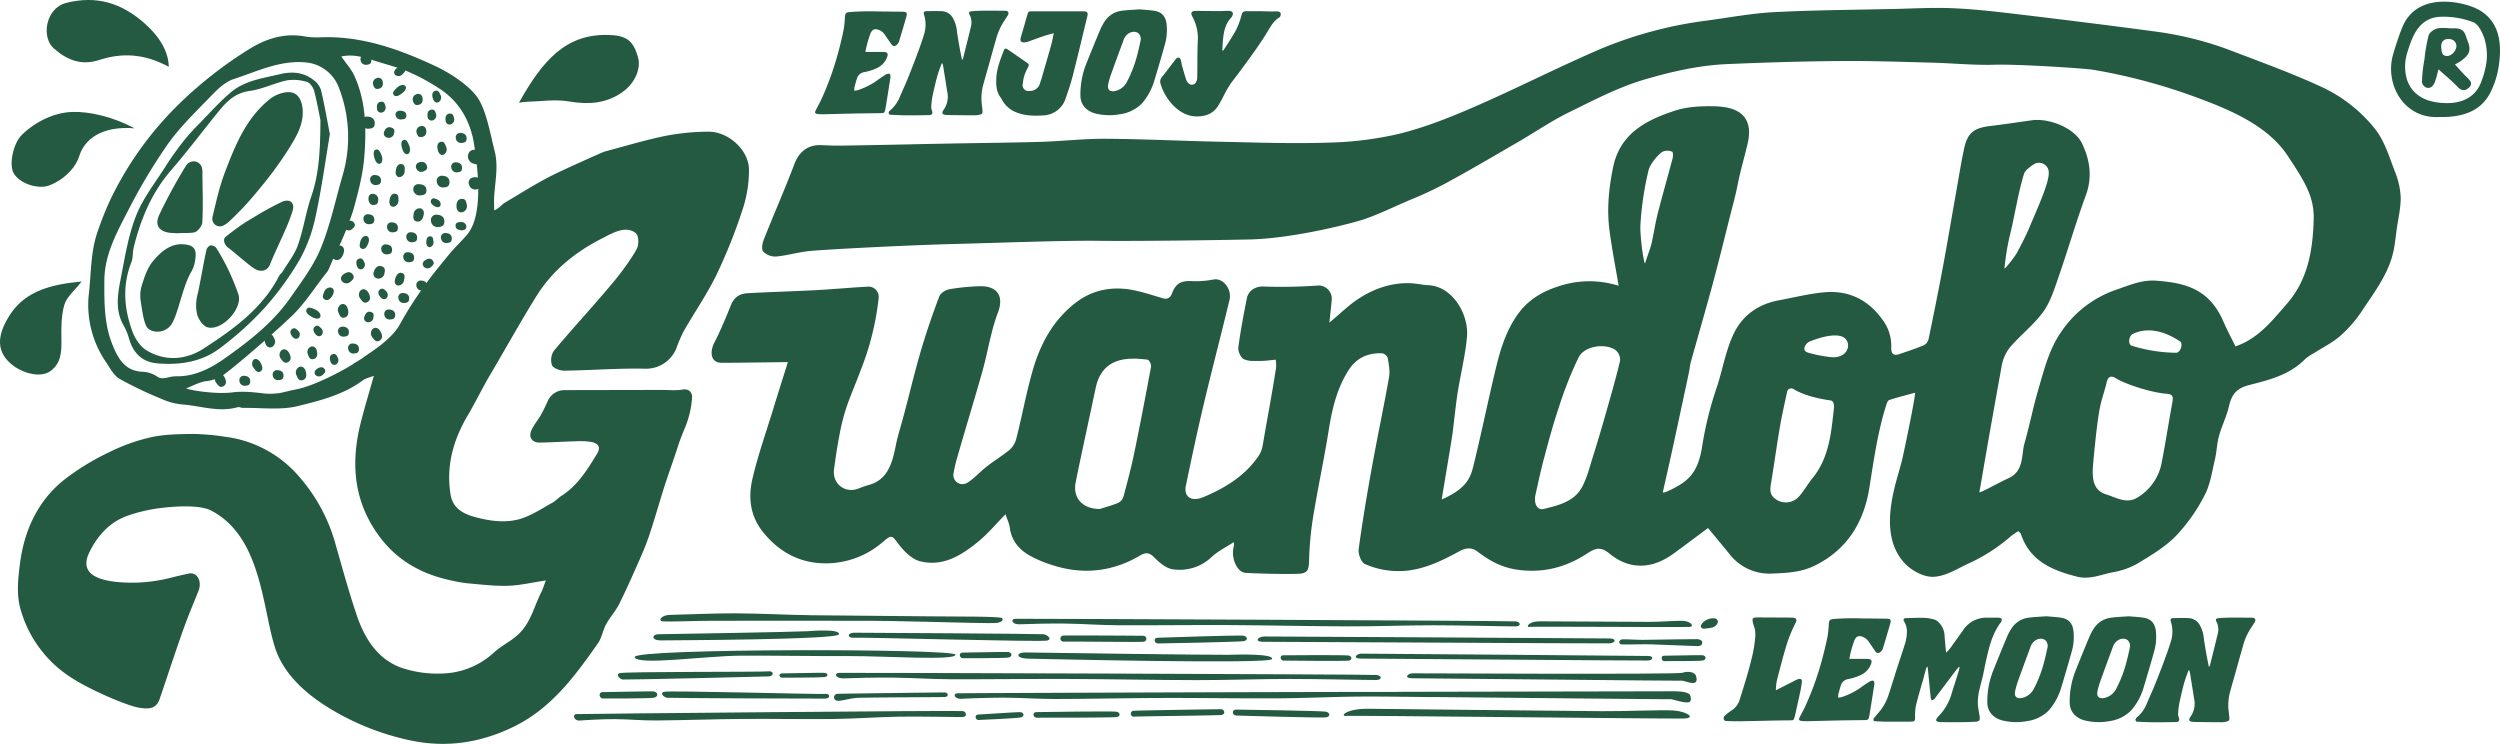 <svg viewBox="0 0 1029.471 306.3" height="306.3" width="1029.471" xmlns="http://www.w3.org/2000/svg">
  <g transform="translate(-2396.17 -1296.806)" data-sanitized-data-name="Grupo 42" data-name="Grupo 42" id="Grupo_42">
    <path fill="#235a41" d="M2788.815,1491.806a3.733,3.733,0,0,0,5.624,3.821c2.75-1.678,4.9-4.137,7.345-6.138,3.207-2.622,6.811-4.758,10.038-7.358a9.4,9.4,0,0,0,2.738-4.258c2.714-10.652,3.743-17.3,6.683-27.889,3.166-11.4,8.69-21.675,18.35-28.874,6.932-5.165,15.151-6.545,23.68-4.74,3.86.817,7.642,2.025,11.421,3.182,2.138.654,3.317.1,4.141-2.037,1.639-4.263,3.956-5.24,8.727-4.92a39.63,39.63,0,0,0,8.531-.727c3.775-.576,7.448,3.985,6.357,8.517-3.448,14.311-7.192,28.553-10.594,42.875-2.648,11.157-5.044,22.376-7.368,33.6-.893,4.317,2.055,6.817,7.268,4.635,8.715-3.647,16.952-8.594,22.542-16.728a11.216,11.216,0,0,0,1.826-4.478c1.7-10.045,4.007-22.14,5.545-32.211a17.254,17.254,0,0,0-.174-3.154c-2.249.191-4.361.536-6.467.508-2.755-.037-4.044.263-6.534-.656-1.266-.467-2.594-3.23-2.4-4.767.86-6.807,2.177-13.563,3.506-20.3.654-3.321,3.587-5.092,7.083-4.913a204.759,204.759,0,0,0,22.528-.439,5.486,5.486,0,0,1,5.384,5.45c-.23,3.031-.611,6.051-1.007,9.857,4.534-3.755,8.115-7.362,12.3-10.034,6.392-4.085,13.5-6.522,21.267-6.19,2.371.1,4.72.7,7.091.8,10.1.421,16.758,12,16.024,21.125-.61,7.57-3.006,17.077-4.078,24.614-.668,4.68-1.158,9.386-1.724,14.081-.534,4.432-4.373,26.448-4.6,28.418,9.436-4.151,11.634-8.223,12.9-13.3,3.412-13.73,6.194-27.615,9.535-41.363,1.92-7.9,4.415-15.685,9.413-22.313,4.4-5.828,10.511-9.11,17.374-11.154a39.877,39.877,0,0,1,23.619.14c-1.365-8.152-2.842-15.582-3.8-23.077-1.1-8.568-.235-17.045,1.48-25.549,2.837-14.071,13.552-19.535,25.323-23.431,5.185-1.717,11.06-1.991,16.594-1.851,7.212.18,16.658,2.384,13.466,15.6-1.586,6.569-3.122,11.756-4.1,16.858-.808,4.212-1.983,8.354-3.034,12.518-2.361,9.34-4.641,18.7-7.15,28.006-2.9,10.735-6.023,21.408-9,32.122-.442,1.59-.571,3.265-.917,4.884q-3.273,15.333-6.589,30.653c-1.331,6.122-2.73,12.23-4.1,18.344.706.47,5.868-2.277,8.128-3.824,5.46-3.738,7.22-9.147,8.247-16.095a143.326,143.326,0,0,1,5.928-23.518c2.373-7.245,3.661-15.257,7.043-22.172,3.653-7.47,10.153-11.945,18.459-13.487,6.258-1.161,12.481-2.75,18.794-3.3,10.055-.88,18.081,3.116,24.008,11.457A17.907,17.907,0,0,1,3174.96,1440c-.076,2.319.874,3.461,3.278,2.641,3.487-1.188,7-2.333,10.381-3.774a4.123,4.123,0,0,0,1.776-2.722c2.015-9.743,3.995-19.494,5.814-29.275,1.965-10.566,3.739-21.167,5.615-31.75,1-5.651,1.916-11.322,3.1-16.936,1.38-6.567,3.972-8.668,10.656-9.47,5.741-.69,11.462-1.549,17.186-2.364,7.251-1.033,17.732,3.2,20.756,9.514,3.2,6.683,4.362,13.752,1.6,21.287-4.154,11.339-7.522,22.963-11.489,34.373-1.664,4.789-3.273,9.882-6.218,13.87-3.929,5.32-9.366,9.5-13.683,14.576a17.292,17.292,0,0,0-3.361,7.9c-3.055,16.922-5.437,30.149-8.321,47.1-.259,1.517-.533,3.032-.8,4.548.455.317,8.1-4.025,11.948-5.765,6.539-2.96,5.224-9.372,6.644-14.41,2.413-8.56,3.226-13.718,5.719-22.25,2.343-8.019,4.331-16.231,9.216-23.365a44.607,44.607,0,0,1,22.719-17.564c5.434-1.9,10.722-4.213,16.608-3.769,11.276.849,21.651,3.039,27.551,16.637,1.509,3.48,3.3,6.837,5.048,10.412,6.567-2.231,11.483-6.6,15.958-11.566,1.79-1.988,3.531-4.02,5.284-6.041,8.65-9.981,10.624-22.062,10.971-34.68.26-9.421-3.757-15.681-10.652-26.125s-18.867-17.159-35.376-23.271a236.259,236.259,0,0,0-44.412-12.16c-4.439-.746-32.157-2.419-40.638-2.146-8.673.28-17.379-.623-26.076-.846-12.523-.324-25.052-.779-37.574-.672-15.611.132-31.225.585-46.821,1.268-11.484.5-22.587,3.021-33.689,6.257-11.036,3.217-20.992,8.5-31.134,13.451-7.516,3.673-14.481,8.469-21.746,12.672-9.69,5.606-19.339,11.3-29.181,16.63a153.676,153.676,0,0,1-14.306,6.714c-6.534,2.713-12.912,5.974-19.619,8.23-4.175,1.4-28.454,7.87-47.22,8.261s-48.582.723-62.552.547-41.931.887-59.566,1.334-49.1,2.053-58.249,2.82c-4.828.4-9.562,1.875-14.39,2.335a7.092,7.092,0,0,1-5.258-2.059c-.792-.893-.381-3.39.213-4.886,4.529-11.41,8.244-19.663,12.614-31.132,1.917-5.032,5.518-8.108,11.325-7.8,4.532.236,6.392.22,10.929.152,13.773-.209,27.545-.547,41.317-.807,12.641-.241,25.285-.33,37.921-.706,8.943-.265,17.879-1.33,26.813-1.268,15.748.111,31.491.911,47.241,1.234,14.722.3,29.464.841,44.167.356a141.379,141.379,0,0,0,29.621-3.711c10.617-2.666,20.957-6.792,31.027-11.179,16.966-7.389,33.475-15.833,50.456-23.19a167.754,167.754,0,0,1,44.57-12.133c9.472-1.264,18.939-3.07,28.465-3.547,16.428-.822,32.892-.923,49.341-1.293,7.775-.174,15.564-.625,23.321-.314,8.292.332,16.576,1.222,24.822,2.2,19.444,2.315,38.88,4.709,58.288,7.311a140.48,140.48,0,0,1,31.833,7.894c12.245,4.707,24.625,9.155,36.533,14.618a60.672,60.672,0,0,1,23.276,18.181c3.649,4.83,5.509,11.093,7.739,16.879a32.017,32.017,0,0,1,2.456,10.711c.069,4.415-1.035,8.849-1.642,13.273-.391,2.841-.667,5.706-1.227,8.514-1.917,9.591-7.863,17.158-13.045,25.041a51.825,51.825,0,0,1-8.974,10.332c-3.2,2.814-7.172,4.749-10.8,7.079a20.24,20.24,0,0,0-3.7,2.494c-6.326,6.492-14.881,8.585-23.047,10.672-5.389,1.379-7.186,4.032-8.291,8.774-.969,4.157-2.959,8.066-4.094,12.2-.878,3.193-.933,6.6-1.709,9.833-1.186,4.939-1.9,10.218-4.23,14.6a71.906,71.906,0,0,1-11.83,16.758c-4.565,4.632-10.433,8.1-16.073,11.508a31.847,31.847,0,0,1-10.093,3.452c-4.8.971-9.4,3.1-14.654,1.742-10.237-2.639-19.332-6.461-22.993-17.576-.107-.327-.5-.56-1.043-1.144a34.958,34.958,0,0,0-3.02,2.044,71.754,71.754,0,0,1-17.064,11.093c-4.691,2.07-8.87,5.062-14.231,5.641-4.38.471-9.8-2.576-12.682-5.753-11.712-12.92-2.589-34.485-.751-42.87s4.979-23.655,5.251-27.162c-3.939,1.081-7.332,1.913-10.639,3.005-.619.2-1.045,1.4-1.3,2.218-3.528,11.125-5.091,22.612-6.94,34.108-2.264,14.065-9.2,25.511-22.8,32.043-5.791,2.781-12.139,2.886-18,3.136a20.774,20.774,0,0,1-16.736-8.02c-2.866-3.551-5.8-7.046-8.868-10.766-4.815,3.573-9.511,7.125-14.275,10.582-9.126,6.622-18.319,6.531-26.33-.058-3.572-2.939-5.693-2.321-9.207-.02-8.654,5.667-18.109,8.186-28.757,6.656-6.358-.912-11.4-3.662-16.217-7.355-2.651-2.033-5.026-1.642-7.784-.143-8.525,4.632-17.3,8.8-27.353,7.979a33.754,33.754,0,0,1-11.431-2.84c-1.515-.713-2.779-4.134-2.512-6.1,1.548-11.371,3.453-22.7,5.5-34,2.22-12.289,4.832-24.508,7.008-36.8.45-2.545-.1-5.324-.545-7.934a3.135,3.135,0,0,0-2.3-1.919c-5.874-.221-10.619,1.9-13.885,7.048-4.828,7.609-6.758,16.075-8.152,24.841-1.881,11.826-4.42,23.546-6.356,35.364a131.164,131.164,0,0,0-1.675,17.8c-.113,4.4-.561,5.71-5.086,5.778-7,.107-14.013-.051-21.006-.4-3.556-.176-6.1-5.95-5-10.7a2.859,2.859,0,0,0,.021-1.947c-3.077,2.032-6.49,3.7-9.156,6.174a18.992,18.992,0,0,1-15.846,5c-2.806-.351-5.669-2.835-7.826-5.024-2.048-2.079-3.632-1.887-5.71-.661-11.572,6.821-23.763,8.04-36.469,3.841a48.572,48.572,0,0,1-9.073-3.864c-4.365-2.523-7.442-6.16-8.1-11.478-.189-1.544-.948-3.019-1.76-5.479-4.155,4.214-7.393,8.122-11.249,11.271-6.926,5.658-14.615,10.481-24.017,8.06-3.288-.847-6.439-3.992-8.637-6.865-2.84-3.714-2.851-4.291-6.573-1.1a35.823,35.823,0,0,1-23.311,8.84c-10.543.093-19.414-4.462-26.182-13.018-5.266-6.656-6.013-14.167-4.26-21.736,2.237-9.656,5.582-19.056,8.49-28.554,1.918-6.265,3.906-12.509,6.108-19.549-7.788.062-22.438.31-27.357.27s-4.625-5.184-2.876-8.39,5.216-11.312,6.644-15.018,3.742-5.063,7.1-5.247c9.307-.513,18.629-.76,27.937-1.254,7.1-.376,14.185-1.041,21.284-1.433a4.229,4.229,0,0,1,4.624,4.89,112.87,112.87,0,0,1-7.4,29.57c-1.911,5.208-4.173,10.293-5.949,15.543a86.454,86.454,0,0,0-2.8,11.293c-.889,4.6-1.583,9.247-2.19,13.9-.785,6,4.509,10.11,10.123,7.91a40.474,40.474,0,0,1,4.149-1.431c7.374-2.009,9.57-8.314,10.969-15.394q.7-3.549,1.713-7.022c3.241-11.115,5.7-22.466,9.009-33.566,2.18-7.324,4.672-14.568,7.381-21.712.5-1.336,2.576-2.643,4.11-2.915a85.536,85.536,0,0,1,12.539-1.241c6.962-.195,10.145,3.845,7.509,10.779-2.966,7.8-4.157,16.266-6.445,24.35-3.849,13.6-6.8,22.991-10.677,36.587a52.34,52.34,0,0,0-1.177,5.4m469.108-1.521c-.072,4.443.521,8.538,5.552,10.128,4.091,1.294,8.3,3.924,12.543,1.466a21.3,21.3,0,0,0,10.373-14.941c1.565-8.152,2.841-16.36,4.334-24.528.37-2.022.253-3.268-2.241-3.435-6.177-.416-17.087-3.894-21.092-6.438-1.713-1.087-3.147-.835-3.709,1.616-.8,3.461-2.054,6.821-2.762,10.3-1.527,7.5-2.982,24.815-3,25.836m-408.816,16.1c2.517-.811,5.093-1.485,7.521-2.508a4.175,4.175,0,0,0,2.127-2.426c1.59-5.9,3.167-11.8,4.406-17.78,2.477-11.939,4.773-23.917,6.994-35.907.161-.865-.79-2.739-1.405-2.823-9.208-1.266-18.85-.481-21.408,11.65-2.727,12.933-5.6,25.836-8.227,38.789-1.338,6.6,3.015,11.1,9.992,11.005m179.254-5.434c-.551,3.684,1.026,6.071,3.5,5.45,5.975-1.5,12.491-2.959,15.743-8.974,2.09-3.868,3.159-8.31,4.5-12.554,1.84-5.811,3.562-11.662,5.232-17.524,2.086-7.322,4.213-14.638,5.963-22.043a5.243,5.243,0,0,0-1.912-4.374c-4.344-2.922-12.779-1.637-15.13,2.967a153.76,153.76,0,0,0-8.208,20.723c-2.364,6.973-4.262,14.111-6.163,21.23-1.406,5.262-2.49,10.611-3.526,15.1m106.344-43.927a1.732,1.732,0,0,0-2.629,1.089c-.852,4.025-2.156,9.8-2.888,14.027-1.307,7.544-2.348,15.133-3.577,22.691-.435,2.672-1.152,5.382,1.5,7.322a7.148,7.148,0,0,0,9.457-.493c2.283-2.319,3.833-5.34,5.915-7.88,6.9-8.411,7.743-18.678,8.866-28.826.11-1,.031-3.024-1.3-3.224-5.278-.79-11.045-2.079-15.338-4.706m86.854-49.614c.382.118,4.383-5.052,5.173-6.542,1.794-3.386,3.6-6.785,5.071-10.315,3.066-7.356,8.073-18.107,8.008-22.5a4.026,4.026,0,0,0-5.686-3.85c-1.377.793-4.024,2.616-4.5,4.188-2.637,8.634-3.771,17.214-5.983,25.965a103.6,103.6,0,0,0-2.079,13.054m-148-2.13c.583-1.972,2.263-6.333,2.707-8.336.913-4.1,1.519-8.28,2.557-12.349,1.927-7.551,4.1-15.037,6.092-22.572.231-.88.192-2.585-.168-2.72a4.781,4.781,0,0,0-4.06.039c-1.4.855-4.938,4.668-5.675,7.563a127.734,127.734,0,0,0-3.336,22.2c-.329,4.507,1.336,16.151,1.883,16.178m82.581,31.1c-2.573-2.808-9.818-.947-14.313.887a3.784,3.784,0,0,0-2.667,2.988c-.137,1.652,1.954,1.859,3.108,2.206a59.161,59.161,0,0,0,6.707,1.27c7.54,1.344,9.739-4.544,7.165-7.351m137.712,1c-7.3-4.876-14.287-5.7-19.5-3-1.6.827-2.054,4.24-.347,4.809a64.345,64.345,0,0,0,18.238,2.887c1.75.015,3.062-3.72,1.606-4.692" data-sanitized-data-name="Trazado 131" data-name="Trazado 131" id="Trazado_131"></path>
    <path fill="#235a41" d="M2620.946,1535.833c-5.934.879-10.8,2.065-15.687,2.2-5.553.155-11.138-.567-16.7-1.039a54.14,54.14,0,0,1-6.286-1.106c-11.864-2.439-21.993-7.852-29.441-17.611-10.914-14.3-12.4-30.31-8.159-47.229,1.588-6.326,3.5-12.57,5.442-19.5-1.879.757-3.416,1.044-4.542,1.882-7.983,5.94-17.552,8.327-26.8,10.6-7.133,1.75-14.974.625-22.5.745-.758.012-1.6-.473-2.27-.281-7.773,2.216-15.3-.607-22.919-1.149a26.825,26.825,0,0,1-8.448-2.3,155.878,155.878,0,0,1-17.238-8.236c-2.354-1.375-3.882-4.34-5.5-6.774a41.6,41.6,0,0,1-7.088-28.7c.935-8.511.694-17.15,3.628-25.343a126.378,126.378,0,0,1,5.567-13.78,139.614,139.614,0,0,1,27.047-37.762,168.754,168.754,0,0,1,30.042-23.6c6.7-4.122,14.176-6.5,22.308-5.081a32.132,32.132,0,0,0,5.93.438c17.127-.887,32.823,4.694,47.859,11.7,6.731,3.136,14.823,8.5,18.113,13.843s4.976,15.107,6.549,21.216c1.662,6.459.11,12.86-.213,19.286-.073,1.472.012,2.953.03,5.2,2.067-.853,3.13-2.442,4.368-3.173,6.574-3.881,12.819-7.85,18.736-10.869s21.947-10.078,22.188-10.142c8.344-2.2,16.62-4.74,25.062-6.472a94.273,94.273,0,0,1,17.845-1.759c8.273-.089,16.7,7.6,16.731,15.7a52.105,52.105,0,0,1-2.661,16.41,220.247,220.247,0,0,1-10.727,26.816c-3.915,8.048-9.083,15.48-13.534,23.278a63.728,63.728,0,0,0-3.088,7.243,13.462,13.462,0,0,1-12.761,8.153c-11.09-.252-22.2.667-33.3.81-1.756.023-4.505-.979-5.052-2.254a6.866,6.866,0,0,1,.8-5.975c8.321-9.91,17.166-19.384,25.393-29.369,3.83-4.649,8.7-11.869,9.092-13.489s.533-4.652-1.017-5.739c-4.228-2.964-9.328.161-13.554,2.3-11.045,5.586-20.535,13.239-27.128,23.831-6.786,10.9-12.983,22.168-19.543,33.212-1.609,2.707-6.956,12.938-8.278,15.124-6.286,10.382-9.505,21.291-7.515,33.467.969,5.93,5.794,8.052,10.444,9.275,6.4,1.682,13.222,2.571,19.666.176,4.194-1.558,8.039-4.085,11.973-6.3,1.314-.738,2.352-1.953,3.631-2.766,6.677-4.247,10.6-10.788,14.6-17.286,1.651-2.683.444-4.251-2.12-4.8a28.106,28.106,0,0,0-6.481-.339c-4.992.119-9.981.454-14.974.538-3.267.056-4.8-2.271-3.4-5.227,1.137-2.411,3-4.478,4.236-6.853.9-1.715,1.718-3.467,2.476-5.133a7.478,7.478,0,0,1,6.789-4.385q19.871-.039,39.673-.08c3.019-.007,6.1.333,9.041-.155,3.089-.513,4.007,1.8,3.874,3.358a38.526,38.526,0,0,1-2.5,11.3c-1.129,2.8-2.306,5.573-3.227,8.445-1.977,6.169-4.255,12.265-6.19,18.463-1.817,5.818-3.483,11.686-5.391,17.474q-1.547,4.691-3.531,9.217c-2.91,6.658-5.845,13.31-9.051,19.826-1.484,3.016-3.868,5.579-5.492,8.54-1.368,2.495-1.779,5.584-3.384,7.871-9.408,13.412-19.083,26.63-34.351,34.174-13.465,6.652-27.531,8.946-42.367,5.913a105.907,105.907,0,0,1-32.424-12.489c-10.415-6.094-20.1-14.534-23.718-25.518-5.413-16.43-5.473-45.8-26.392-56.736-4.583-2.4-14.533-1.894-21.825-.924a66.708,66.708,0,0,0-12.214,2.9c-7.531,2.515-12.624,8.152-16.015,14.94-3.213,6.428-1.238,11.5,12.562,12.6a64.947,64.947,0,0,0,21.072-1.911q3.612-.915,7.257-1.68c3.355-.707,5.483,3.173,3.948,7.091-1.675,4.273-3.506,8.487-5.107,12.786-1.824,4.9-3.5,9.85-5.184,14.795-1.94,5.681-3.791,11.393-5.75,17.066-1.42,4.115-4.63,4.233-9.031,3.39s-19.067-6.853-27.717-12.512a49.107,49.107,0,0,1-20.55-28.081c-1.694-5.879-.968-12.745-.134-19.006,1.772-13.3,7.191-25.181,17.725-33.816a99.144,99.144,0,0,1,18.487-11.444,77.229,77.229,0,0,1,17.62-6.381c5.664-1.261,11.657-1.3,17.511-1.37a95.492,95.492,0,0,1,12.964,1.14,47.943,47.943,0,0,1,30.914,16.817,70.478,70.478,0,0,1,14.477,26.771c2.837,9.929,5.554,19.908,8.846,29.689,3.238,9.621,8.485,18.262,18.49,21.872a46.6,46.6,0,0,0,17.6,2.324,32.463,32.463,0,0,0,20.614-8.729c3.306-2.986,7.549-4.777,10.8-8.245,4.52-4.819,5.746-11,8.577-16.49.565-1.094.911-2.3,1.879-4.8m-74.767-92.128c1.338-1.089,11.137-6.827,14.61-13.281a149.929,149.929,0,0,1,9.618-15.2c3.346-4.748,7.044-9.257,10.743-13.743,2.331-2.827,5.052-5.33,7.413-8.135,7.148-8.493,4.1-29.6,2.5-39.025-1.854-8.784-6.286-16.039-13.871-20.99a83.54,83.54,0,0,0-12.708-6.926c-4.5-1.923-9.321-3.1-14-4.587-4.3-1.371-8.6-2.864-13.782-1.773,2.016,2.921,4.127,5.208,5.357,7.9,4.862,10.626,5.008,22.04,4.124,33.315-.579,7.372-2.514,14.7-4.483,21.871a124.123,124.123,0,0,1-6.423,16.127c-2.214,4.256-3.54,8.424-4.329,9.4-4.9,6.088-9.058,12.924-14.645,18.275-9.352,8.959-27.2,24.052-29.208,24.929a17.482,17.482,0,0,1-6.06,1.9c-2.108.1-6.057,2.112-8.131,2.93.074.527,11.861,2.656,19.281,1.638,4.964-.681,12.29.463,13.285.542a30.776,30.776,0,0,0,5.7-.193c1.061-.18,4.737-1.115,7.122-1.586,8.5-1.681,21.777-9.3,23.141-10.313s3.414-1.987,4.751-3.077m-85.136,8.235c1.1.816,2.667.715,4.423.245a12.8,12.8,0,0,1,3.466-.44c7.4.092,14.02-3.319,19.476-7.164,10.088-7.113,20.088-14.8,27.3-25.15,4.569-6.554,9.55-13.109,12.541-20.4,3.9-9.515,6.034-19.756,8.9-29.692a56.119,56.119,0,0,0-1.732-37.181,16.1,16.1,0,0,0-12.019-9.5c-11.223-1.573-21.026,3.449-31.07,6.72-4.241,1.381-7.815,5.472-11.137,8.872-5.654,5.788-11.495,11.565-16.114,18.149a232.391,232.391,0,0,0-16.036,26.848c-4.67,9.047-9.811,18.3-9.9,28.769-.073,8.361-.08,17.291,2.675,24.967,2.988,8.323,6.132,12.469,12.9,12.9a11.792,11.792,0,0,1,6.327,2.061" data-sanitized-data-name="Trazado 132" data-name="Trazado 132" id="Trazado_132"></path>
    <path fill="#235a41" d="M3400.84,1344.982c-14.892.952-22.8-13.633-19.189-25.892,1.074-3.645,2.263-7.269,3.654-10.8,4.6-11.7,17.085-12.113,26.608-9.449,13.146,3.678,14.846,14.45,13.213,25.157a35.886,35.886,0,0,1-3.614,11.243c-3.69,6.95-10.641,9.937-20.672,9.744m19.306-23.214a23.859,23.859,0,0,0-.969-9.274c-.908-2.492-2.508-5.827-4.6-6.568a34.4,34.4,0,0,0-14.019-2.19c-8.457.728-11.042,8.042-13.107,14.748a19.164,19.164,0,0,0-.092,11.182c2.578,7.444,9.523,9.572,16.454,9.6,6.168.024,11.93-2.4,14.219-9.1a34.468,34.468,0,0,0,2.11-8.394" data-sanitized-data-name="Trazado 133" data-name="Trazado 133" id="Trazado_133"></path>
    <path fill="#235a41" d="M2465.682,1324.326c-10.452-5.67-19.631-5.749-28.709-2.8-7.27,2.365-13.154.06-18.676-4.81-5.226-4.6-3.282-16.517,4.967-18.661,12.643-3.289,23.05.021,32.523,8.438,4.183,3.717,9.731,10.015,9.895,17.828" data-sanitized-data-name="Trazado 134" data-name="Trazado 134" id="Trazado_134"></path>
    <path fill="#235a41" d="M2609.885,1339.067c9.689-17.236,19.088-28.269,36.677-27.883,7.639.167,10.4,2.376,12.349,9.263,1.33,4.708-1.425,10.588-6.057,14.005-6.953,5.129-14.406,5.472-22.664,4.094-5.478-.913-11.266.024-16.915.159-.9.021-1.794.187-3.39.362" data-sanitized-data-name="Trazado 135" data-name="Trazado 135" id="Trazado_135"></path>
    <path fill="#235a41" d="M2451.555,1349.637c-14.125-1.1-20.736,4.985-22.719,11.359-2.1,6.762-9.407,11.556-13.555,12.5s-11.031-1.119-13.483-5.367c-2.026-3.511-.23-12.356,3.5-15.931,5.765-5.525,13.409-9.066,20.642-9.3s17.108,2.129,25.615,6.742" data-sanitized-data-name="Trazado 136" data-name="Trazado 136" id="Trazado_136"></path>
    <path fill="#235a41" d="M2429.783,1412.736c-2.953,3.8-6.142,6.306-7.078,9.479-1.321,4.478-1.332,9.453-1.245,14.2.1,5.208-.075,10.236-4.8,13.375-3.978,2.643-11.339.805-15.974-3.168-6.65-5.7-5.3-12.8-.18-20.539,6.41-9.678,17.265-12.229,29.277-13.351" data-sanitized-data-name="Trazado 137" data-name="Trazado 137" id="Trazado_137"></path>
    <path fill="#235a41" d="M2512.926,1451.527c-.039,1.577-.965,1.726-2.138,1.825a2.153,2.153,0,0,1-2.3-1.914,1.784,1.784,0,0,1,1.907-2.2c1.422.039,2.568.71,2.53,2.287" data-sanitized-data-name="Trazado 138" data-name="Trazado 138" id="Trazado_138"></path>
    <path fill="#235a41" d="M2499.211,1453.848c-.038,1.578-.965,1.726-2.138,1.825a2.151,2.151,0,0,1-2.3-1.914,1.784,1.784,0,0,1,1.907-2.2c1.422.039,2.568.71,2.529,2.287" data-sanitized-data-name="Trazado 139" data-name="Trazado 139" id="Trazado_139"></path>
    <path fill="#235a41" d="M2586.446,1365.951c-.038,1.577-.965,1.725-2.138,1.825a2.153,2.153,0,0,1-2.3-1.915,1.783,1.783,0,0,1,1.907-2.2c1.422.039,2.568.708,2.529,2.287" data-sanitized-data-name="Trazado 140" data-name="Trazado 140" id="Trazado_140"></path>
    <path fill="#235a41" d="M2569.991,1353.2c-1.546.318-1.9-.551-2.259-1.672a2.152,2.152,0,0,1,1.347-2.67,1.785,1.785,0,0,1,2.571,1.363c.282,1.4-.114,2.662-1.659,2.979" data-sanitized-data-name="Trazado 141" data-name="Trazado 141" id="Trazado_141"></path>
    <path fill="#235a41" d="M2568.48,1339.982c-1.545.318-1.9-.551-2.258-1.672a2.151,2.151,0,0,1,1.347-2.67,1.785,1.785,0,0,1,2.571,1.363c.281,1.395-.114,2.662-1.66,2.979" data-sanitized-data-name="Trazado 142" data-name="Trazado 142" id="Trazado_142"></path>
    <path fill="#235a41" d="M2552.094,1333.363c-1.546.317-1.9-.552-2.258-1.673a2.149,2.149,0,0,1,1.347-2.669,1.782,1.782,0,0,1,2.57,1.363c.282,1.394-.113,2.661-1.659,2.979" data-sanitized-data-name="Trazado 143" data-name="Trazado 143" id="Trazado_143"></path>
    <path fill="#235a41" d="M2541.4,1409.775c.949,1.306.182,2.09-.842,3.011a2.446,2.446,0,0,1-3.325.1c-.9-.821-.947-2.159.4-3.147s2.823-1.267,3.772.038" data-sanitized-data-name="Trazado 144" data-name="Trazado 144" id="Trazado_144"></path>
    <path fill="#235a41" d="M2574.39,1404.114c.828,1.138.176,1.808-.7,2.6a2.094,2.094,0,0,1-2.86.055,1.664,1.664,0,0,1,.314-2.718c1.145-.842,2.416-1.07,3.244.067" data-sanitized-data-name="Trazado 145" data-name="Trazado 145" id="Trazado_145"></path>
    <path fill="#235a41" d="M2541.917,1388.488c.828,1.138.176,1.808-.7,2.6a2.093,2.093,0,0,1-2.86.055,1.664,1.664,0,0,1,.314-2.718c1.146-.843,2.417-1.07,3.244.067" data-sanitized-data-name="Trazado 146" data-name="Trazado 146" id="Trazado_146"></path>
    <path fill="#235a41" d="M2573.266,1394.116c1.133,0,1.273.925,1.388,2.1a2.062,2.062,0,0,1-1.285,2.341c-.834.2-1.622-.433-1.648-1.855s.413-2.583,1.545-2.581" data-sanitized-data-name="Trazado 147" data-name="Trazado 147" id="Trazado_147"></path>
    <path fill="#235a41" d="M2573.741,1379.1c.582-.972,1.446-.62,2.51-.121a2.062,2.062,0,0,1,1.352,2.3c-.251.82-1.2,1.171-2.436.464s-2.007-1.675-1.426-2.647" data-sanitized-data-name="Trazado 148" data-name="Trazado 148" id="Trazado_148"></path>
    <path fill="#235a41" d="M2553.3,1406.451c1.6.5,1.453,1.612,1.173,2.989a2.5,2.5,0,0,1-2.706,2.082,1.988,1.988,0,0,1-1.63-2.832c.5-1.621,1.561-2.743,3.163-2.239" data-sanitized-data-name="Trazado 149" data-name="Trazado 149" id="Trazado_149"></path>
    <path fill="#235a41" d="M2548.9,1425.264c1.342.422,1.216,1.35.983,2.5a2.093,2.093,0,0,1-2.267,1.743,1.663,1.663,0,0,1-1.364-2.371c.42-1.358,1.306-2.3,2.648-1.875" data-sanitized-data-name="Trazado 150" data-name="Trazado 150" id="Trazado_150"></path>
    <path fill="#235a41" d="M2561.683,1409.225c1.339.434,1.161,1.553.86,2.949a2.5,2.5,0,0,1-2.4,2.217c-1.062-.08-1.757-1.116-1.254-2.77s1.452-2.828,2.791-2.4" data-sanitized-data-name="Trazado 151" data-name="Trazado 151" id="Trazado_151"></path>
    <path fill="#235a41" d="M2558.893,1376.586c1.393.2,1.406,1.334,1.346,2.761a2.5,2.5,0,0,1-1.988,2.59c-1.061.1-1.92-.8-1.705-2.518s.954-3.033,2.347-2.833" data-sanitized-data-name="Trazado 152" data-name="Trazado 152" id="Trazado_152"></path>
    <path fill="#235a41" d="M2562.381,1354.442c1.162-.338,1.683.811,2.28,2.288s.411,2.9-.359,3.412-1.84-.07-2.448-1.9-.635-3.461.527-3.8" data-sanitized-data-name="Trazado 153" data-name="Trazado 153" id="Trazado_153"></path>
    <path fill="#235a41" d="M2558.3,1335.932c-.745-.953.129-1.864,1.279-2.965s2.538-1.457,3.3-.933.617,1.735-.857,2.978-2.978,1.874-3.724.92" data-sanitized-data-name="Trazado 154" data-name="Trazado 154" id="Trazado_154"></path>
    <path fill="#235a41" d="M2550.98,1358.4c1.162-.339,1.683.811,2.28,2.287s.41,2.9-.36,3.413-1.84-.07-2.447-1.9-.636-3.462.527-3.8" data-sanitized-data-name="Trazado 155" data-name="Trazado 155" id="Trazado_155"></path>
    <path fill="#235a41" d="M2561.469,1364.389c1.393.2,1.407,1.334,1.346,2.761a2.5,2.5,0,0,1-1.988,2.59c-1.06.1-1.92-.8-1.7-2.518s.953-3.033,2.346-2.833" data-sanitized-data-name="Trazado 156" data-name="Trazado 156" id="Trazado_156"></path>
    <path fill="#235a41" d="M2577.606,1355.223c1.368-.33,1.8.718,2.273,2.065a2.5,2.5,0,0,1-.883,3.143c-.948.487-2.083-.033-2.518-1.705s-.24-3.172,1.128-3.5" data-sanitized-data-name="Trazado 157" data-name="Trazado 157" id="Trazado_157"></path>
    <path fill="#235a41" d="M2539.841,1433.617c-.039,1.578-.965,1.726-2.138,1.825a2.153,2.153,0,0,1-2.3-1.915,1.783,1.783,0,0,1,1.907-2.2c1.422.039,2.568.708,2.53,2.286" data-sanitized-data-name="Trazado 158" data-name="Trazado 158" id="Trazado_158"></path>
    <path fill="#235a41" d="M2564.665,1419.752c-.039,1.578-.965,1.726-2.138,1.825a2.153,2.153,0,0,1-2.3-1.914,1.785,1.785,0,0,1,1.907-2.2c1.422.04,2.568.71,2.53,2.287" data-sanitized-data-name="Trazado 159" data-name="Trazado 159" id="Trazado_159"></path>
    <path fill="#235a41" d="M2572.082,1414.63c-.038,1.577-.965,1.725-2.138,1.824a2.151,2.151,0,0,1-2.3-1.913,1.784,1.784,0,0,1,1.907-2.2c1.422.039,2.568.709,2.529,2.287" data-sanitized-data-name="Trazado 160" data-name="Trazado 160" id="Trazado_160"></path>
    <path fill="#235a41" d="M2566.708,1402.967c-.039,1.578-.965,1.725-2.138,1.825a2.153,2.153,0,0,1-2.3-1.914,1.785,1.785,0,0,1,1.908-2.2c1.421.04,2.567.709,2.529,2.287" data-sanitized-data-name="Trazado 161" data-name="Trazado 161" id="Trazado_161"></path>
    <path fill="#235a41" d="M2543.98,1440.553c-.039,1.577-.966,1.725-2.138,1.824a2.153,2.153,0,0,1-2.3-1.914,1.784,1.784,0,0,1,1.907-2.2c1.422.039,2.568.708,2.53,2.287" data-sanitized-data-name="Trazado 162" data-name="Trazado 162" id="Trazado_162"></path>
    <path fill="#235a41" d="M2558.894,1426.55c-.039,1.577-.965,1.725-2.138,1.824a2.152,2.152,0,0,1-2.3-1.913,1.785,1.785,0,0,1,1.908-2.2c1.421.039,2.567.709,2.529,2.287" data-sanitized-data-name="Trazado 163" data-name="Trazado 163" id="Trazado_163"></path>
    <path fill="#235a41" d="M2557.635,1399.731c-.039,1.577-.965,1.725-2.138,1.824a2.153,2.153,0,0,1-2.3-1.913,1.785,1.785,0,0,1,1.908-2.2c1.421.039,2.567.709,2.529,2.287" data-sanitized-data-name="Trazado 164" data-name="Trazado 164" id="Trazado_164"></path>
    <path fill="#235a41" d="M2560.022,1390.662c-.039,1.579-.966,1.726-2.138,1.825a2.151,2.151,0,0,1-2.3-1.914,1.784,1.784,0,0,1,1.907-2.2c1.422.039,2.568.709,2.53,2.286" data-sanitized-data-name="Trazado 165" data-name="Trazado 165" id="Trazado_165"></path>
    <path fill="#235a41" d="M2588.316,1353.845c-.039,1.578-.966,1.726-2.139,1.825a2.152,2.152,0,0,1-2.3-1.914,1.784,1.784,0,0,1,1.907-2.2c1.422.039,2.568.709,2.53,2.287" data-sanitized-data-name="Trazado 166" data-name="Trazado 166" id="Trazado_166"></path>
    <path fill="#235a41" d="M2550.49,1347.6c-.047,1.919-1.174,2.1-2.6,2.219a2.615,2.615,0,0,1-2.795-2.327,2.17,2.17,0,0,1,2.319-2.673c1.729.048,3.123.862,3.076,2.781" data-sanitized-data-name="Trazado 167" data-name="Trazado 167" id="Trazado_167"></path>
    <path fill="#235a41" d="M2553.06,1371.173c-.039,1.577-.965,1.725-2.138,1.825a2.153,2.153,0,0,1-2.3-1.914,1.784,1.784,0,0,1,1.908-2.2c1.421.039,2.567.709,2.529,2.287" data-sanitized-data-name="Trazado 168" data-name="Trazado 168" id="Trazado_168"></path>
    <path fill="#235a41" d="M2563.516,1344.391c-.04,1.379-.967,1.509-2.14,1.6a2.086,2.086,0,0,1-2.3-1.669c-.176-1.023.487-1.954,1.909-1.921s2.567.616,2.527,1.994" data-sanitized-data-name="Trazado 169" data-name="Trazado 169" id="Trazado_169"></path>
    <path fill="#235a41" d="M2552.953,1338.706c1.364-.2,1.654.69,1.944,1.829a2.086,2.086,0,0,1-1.243,2.552,1.646,1.646,0,0,1-2.225-1.545c-.215-1.406.16-2.636,1.524-2.836" data-sanitized-data-name="Trazado 170" data-name="Trazado 170" id="Trazado_170"></path>
    <path fill="#235a41" d="M2573.777,1341.969c1.364-.2,1.653.689,1.944,1.829a2.087,2.087,0,0,1-1.243,2.552,1.646,1.646,0,0,1-2.225-1.545c-.215-1.406.16-2.636,1.524-2.836" data-sanitized-data-name="Trazado 171" data-name="Trazado 171" id="Trazado_171"></path>
    <path fill="#235a41" d="M2581.194,1343.6c1.364-.2,1.654.69,1.944,1.829a2.086,2.086,0,0,1-1.243,2.552,1.646,1.646,0,0,1-2.225-1.545c-.215-1.406.16-2.636,1.524-2.836" data-sanitized-data-name="Trazado 172" data-name="Trazado 172" id="Trazado_172"></path>
    <path fill="#235a41" d="M2557.353,1349.342c1.481.544,1.324,1.468,1.041,2.611a2.15,2.15,0,0,1-2.55,1.562,1.784,1.784,0,0,1-1.469-2.512c.494-1.334,1.5-2.2,2.978-1.661" data-sanitized-data-name="Trazado 173" data-name="Trazado 173" id="Trazado_173"></path>
    <path fill="#235a41" d="M2550.3,1387.314c-.039,1.579-.966,1.726-2.138,1.825a2.153,2.153,0,0,1-2.3-1.914,1.785,1.785,0,0,1,1.907-2.2c1.422.04,2.568.71,2.53,2.287" data-sanitized-data-name="Trazado 174" data-name="Trazado 174" id="Trazado_174"></path>
    <path fill="#235a41" d="M2567.949,1394.736c-.039,1.578-.966,1.725-2.138,1.825a2.153,2.153,0,0,1-2.3-1.914,1.785,1.785,0,0,1,1.907-2.2c1.422.04,2.568.709,2.53,2.287" data-sanitized-data-name="Trazado 175" data-name="Trazado 175" id="Trazado_175"></path>
    <path fill="#235a41" d="M2549.1,1321.668c-.038,1.578-.965,1.726-2.138,1.826a2.153,2.153,0,0,1-2.3-1.915,1.783,1.783,0,0,1,1.907-2.2c1.422.039,2.568.708,2.529,2.286" data-sanitized-data-name="Trazado 176" data-name="Trazado 176" id="Trazado_176"></path>
    <path fill="#235a41" d="M2562.712,1324.613c.844,1.015.175,1.78-.722,2.694a2.243,2.243,0,0,1-2.926.472c-.794-.6-.848-1.751.327-2.759s2.477-1.421,3.321-.407" data-sanitized-data-name="Trazado 177" data-name="Trazado 177" id="Trazado_177"></path>
    <path fill="#235a41" d="M2575.335,1334.241c1.26-.4,1.714.514,2.219,1.689a2.244,2.244,0,0,1-.672,2.888c-.859.506-1.942.121-2.429-1.349s-.377-2.83.882-3.228" data-sanitized-data-name="Trazado 178" data-name="Trazado 178" id="Trazado_178"></path>
    <path fill="#235a41" d="M2581.257,1371.863c-.045,1.85-1.131,2.023-2.506,2.139a2.519,2.519,0,0,1-2.694-2.243,2.091,2.091,0,0,1,2.235-2.576c1.668.046,3.011.831,2.965,2.68" data-sanitized-data-name="Trazado 179" data-name="Trazado 179" id="Trazado_179"></path>
    <path fill="#235a41" d="M2551.9,1379.184c-.031,1.765-.862,1.928-1.914,2.037s-1.9-.834-2.066-2.145.431-2.5,1.707-2.455a2.234,2.234,0,0,1,2.273,2.563" data-sanitized-data-name="Trazado 180" data-name="Trazado 180" id="Trazado_180"></path>
    <path fill="#235a41" d="M2571.773,1375.217c-.048,1.766-1.173,1.932-2.6,2.043a2.558,2.558,0,0,1-2.791-2.14,2.06,2.06,0,0,1,2.318-2.46c1.727.043,3.119.792,3.071,2.557" data-sanitized-data-name="Trazado 181" data-name="Trazado 181" id="Trazado_181"></path>
    <path fill="#235a41" d="M2571.92,1365.02c.464,1.508-.367,1.943-1.448,2.408a2.15,2.15,0,0,1-2.787-1.084,1.783,1.783,0,0,1,1.111-2.689c1.36-.414,2.66-.143,3.124,1.365" data-sanitized-data-name="Trazado 182" data-name="Trazado 182" id="Trazado_182"></path>
    <path fill="#235a41" d="M2579.144,1388.048c-.047,1.95-1.193,2.132-2.642,2.254a2.658,2.658,0,0,1-2.841-2.364,2.2,2.2,0,0,1,2.357-2.716c1.757.049,3.173.875,3.126,2.826" data-sanitized-data-name="Trazado 183" data-name="Trazado 183" id="Trazado_183"></path>
    <path fill="#235a41" d="M2594.756,1372.157c.248,1.935-.857,2.288-2.271,2.629a2.661,2.661,0,0,1-3.166-1.91,2.2,2.2,0,0,1,1.919-3.04c1.745-.217,3.27.386,3.518,2.321" data-sanitized-data-name="Trazado 184" data-name="Trazado 184" id="Trazado_184"></path>
    <path fill="#235a41" d="M2594.949,1362.964c-.8,1.98-2.133,1.7-3.781,1.227a3.076,3.076,0,0,1-2.236-3.591,2.481,2.481,0,0,1,3.643-1.815c1.923.77,3.172,2.2,2.374,4.179" data-sanitized-data-name="Trazado 185" data-name="Trazado 185" id="Trazado_185"></path>
    <path fill="#235a41" d="M2586.228,1378.71c1.648-.115,1.917,1.01,2.167,2.442a2.569,2.569,0,0,1-1.706,3.025c-1.2.339-2.391-.365-2.527-2.119s.417-3.233,2.066-3.348" data-sanitized-data-name="Trazado 186" data-name="Trazado 186" id="Trazado_186"></path>
    <path fill="#235a41" d="M2582.215,1395.057c-.038,1.578-.965,1.726-2.138,1.825a2.151,2.151,0,0,1-2.3-1.914,1.784,1.784,0,0,1,1.907-2.2c1.422.04,2.568.71,2.529,2.287" data-sanitized-data-name="Trazado 187" data-name="Trazado 187" id="Trazado_187"></path>
    <path fill="#235a41" d="M2529.8,1448.744c.739,1.064.068,1.714-.825,2.48a2.071,2.071,0,0,1-2.777.11c-.713-.666-.7-1.764.458-2.588s2.406-1.065,3.144,0" data-sanitized-data-name="Trazado 188" data-name="Trazado 188" id="Trazado_188"></path>
    <path fill="#235a41" d="M2533.124,1442.661c1.225-.416,1.666.408,2.155,1.478a2.069,2.069,0,0,1-.661,2.7c-.838.5-1.889.187-2.36-1.155s-.36-2.606.866-3.022" data-sanitized-data-name="Trazado 189" data-name="Trazado 189" id="Trazado_189"></path>
    <path fill="#235a41" d="M2544.021,1403.329c1.226-.416,1.666.409,2.155,1.478a2.068,2.068,0,0,1-.661,2.7c-.837.5-1.889.187-2.36-1.155s-.36-2.606.866-3.022" data-sanitized-data-name="Trazado 190" data-name="Trazado 190" id="Trazado_190"></path>
    <path fill="#235a41" d="M2583.771,1389.662c.091-1.292,1.022-1.378,2.2-1.414a2.068,2.068,0,0,1,2.232,1.654c.138.967-.56,1.815-1.979,1.729s-2.542-.678-2.451-1.969" data-sanitized-data-name="Trazado 191" data-name="Trazado 191" id="Trazado_191"></path>
    <path fill="#235a41" d="M2506.485,1434.452c1.514-.513,2.057.505,2.66,1.824a2.554,2.554,0,0,1-.815,3.332c-1.034.62-2.333.231-2.914-1.426s-.444-3.217,1.069-3.73" data-sanitized-data-name="Trazado 192" data-name="Trazado 192" id="Trazado_192"></path>
    <path fill="#235a41" d="M2525.834,1431.3c1-.819,1.7-.2,2.537.628a2.071,2.071,0,0,1,.328,2.76c-.609.764-1.705.839-2.616-.253s-1.252-2.315-.249-3.135" data-sanitized-data-name="Trazado 193" data-name="Trazado 193" id="Trazado_193"></path>
    <path fill="#235a41" d="M2516.369,1432.36c1-.82,1.7-.2,2.537.628a2.071,2.071,0,0,1,.328,2.76c-.608.764-1.7.839-2.616-.254s-1.251-2.314-.249-3.134" data-sanitized-data-name="Trazado 194" data-name="Trazado 194" id="Trazado_194"></path>
    <path fill="#235a41" d="M2552.6,1416.052c1-.82,1.7-.2,2.537.628a2.073,2.073,0,0,1,.328,2.76c-.609.763-1.705.838-2.616-.254s-1.252-2.314-.249-3.134" data-sanitized-data-name="Trazado 195" data-name="Trazado 195" id="Trazado_195"></path>
    <path fill="#235a41" d="M2522.425,1424.158c.639-1.127,1.9-.636,3.451.049s2.471,1.915,2.264,2.884-1.462,1.321-3.29.373-3.063-2.178-2.425-3.306" data-sanitized-data-name="Trazado 196" data-name="Trazado 196" id="Trazado_196"></path>
    <path fill="#235a41" d="M2503.42,1449.765c-1.172.676-1.9-.237-2.758-1.432a2.585,2.585,0,0,1-.152-3.3c.732-.72,1.95-.5,2.874,1.017s1.208,3.038.036,3.714" data-sanitized-data-name="Trazado 197" data-name="Trazado 197" id="Trazado_197"></path>
    <path fill="#235a41" d="M2525.31,1444.653c-1.464.363-1.894-.638-2.358-1.929a2.414,2.414,0,0,1,1.032-3.07c1.021-.5,2.212-.032,2.628,1.574s.162,3.062-1.3,3.425" data-sanitized-data-name="Trazado 198" data-name="Trazado 198" id="Trazado_198"></path>
    <path fill="#235a41" d="M2520.851,1453.319c-1.519.451-2.028-.6-2.587-1.964a2.584,2.584,0,0,1,.911-3.331c1.046-.58,2.324-.129,2.851,1.573s.343,3.272-1.175,3.722" data-sanitized-data-name="Trazado 199" data-name="Trazado 199" id="Trazado_199"></path>
    <path fill="#235a41" d="M2488.23,1455.826c-1.372.793-2.112-.112-2.975-1.305a2.587,2.587,0,0,1,.109-3.453c.881-.808,2.229-.668,3.139.863s1.1,3.1-.273,3.9" data-sanitized-data-name="Trazado 200" data-name="Trazado 200" id="Trazado_200"></path>
    <path fill="#235a41" d="M2534.133,1403.747c-1.669-.588-1.438-1.874-1.052-3.472a2.888,2.888,0,0,1,3.009-2.414c1.326.162,2.185,1.407,1.547,3.291s-1.835,3.184-3.5,2.595" data-sanitized-data-name="Trazado 201" data-name="Trazado 201" id="Trazado_201"></path>
    <path fill="#235a41" d="M2538.164,1427.538c-1.519.451-2.027-.6-2.587-1.964a2.587,2.587,0,0,1,.912-3.332c1.046-.58,2.324-.129,2.851,1.572s.343,3.273-1.176,3.724" data-sanitized-data-name="Trazado 202" data-name="Trazado 202" id="Trazado_202"></path>
    <path fill="#235a41" d="M2529.939,1420.152c-1.249-.69-.847-1.787-.267-3.139a2.58,2.58,0,0,1,2.834-1.786c1.044.281,1.53,1.46.7,3.034s-2.016,2.582-3.265,1.891" data-sanitized-data-name="Trazado 203" data-name="Trazado 203" id="Trazado_203"></path>
    <path fill="#235a41" d="M2545.177,1399.245c-1.21-.435-.981-1.58-.623-3.007s1.364-2.352,2.338-2.275,1.558,1.131,1,2.822-1.5,2.9-2.714,2.46" data-sanitized-data-name="Trazado 204" data-name="Trazado 204" id="Trazado_204"></path>
    <path fill="#235a41" d="M2547.563,1421.142c-1.369.8-2.113-.1-2.98-1.294a2.586,2.586,0,0,1,.094-3.452c.879-.812,2.227-.678,3.144.85s1.111,3.1-.258,3.9" data-sanitized-data-name="Trazado 205" data-name="Trazado 205" id="Trazado_205"></path>
    <path fill="#235a41" d="M2514.865,1445.891c-1.369.8-2.113-.1-2.98-1.294a2.586,2.586,0,0,1,.094-3.452c.879-.812,2.227-.677,3.143.85s1.112,3.1-.257,3.9" data-sanitized-data-name="Trazado 206" data-name="Trazado 206" id="Trazado_206"></path>
    <path fill="#235a41" d="M2552.5,1437.041c-1.368.8-2.113-.1-2.98-1.292a2.587,2.587,0,0,1,.095-3.453c.878-.813,2.227-.678,3.143.849s1.111,3.1-.258,3.9" data-sanitized-data-name="Trazado 207" data-name="Trazado 207" id="Trazado_207"></path>
    <path fill="#235a41" d="M2567.766,1388.006c-1.544-.358-1.466-1.525-1.283-2.985a2.589,2.589,0,0,1,2.437-2.449c1.2.012,2.086,1.035,1.705,2.774s-1.315,3.016-2.859,2.66" data-sanitized-data-name="Trazado 208" data-name="Trazado 208" id="Trazado_208"></path>
    <path fill="#235a41" d="M2532.01,1352.06c-1.836,10.884-3.366,22.227-5.782,33.379a63.228,63.228,0,0,1-6.515,18.043,122.864,122.864,0,0,1-14.923,20.473,131.317,131.317,0,0,1-17.8,16.045c-7.593,5.847-16.746,7.237-26.072,6.428-6.388-.554-10.106-4.451-11.729-10.6a22.773,22.773,0,0,0-2.21-5.165c-3.523-6.319-2.3-12.959-1.041-19.42,1.677-8.62,3.075-17.472,6.257-25.569,2.83-7.2,7.847-13.564,12.058-20.2,2.306-3.63,4.824-7.145,7.471-10.537a89.737,89.737,0,0,1,6.657-7.372c4.259-4.362,8.327-8.973,12.992-12.859,5.742-4.783,13.167-5.7,20.2-7.385,4.94-1.183,9.613-.758,13.689,2.412a8.391,8.391,0,0,1,3.075,4.093c1.4,5.784,2.391,11.667,3.675,18.229m-3.888-5.754c-.635-3.063-1.409-7.649-2.614-12.118-.386-1.43-1.71-3.313-2.967-3.655a18.181,18.181,0,0,0-8.249-.614c-5.182,1.106-10.112,3.642-15.312,4.34-5.685.762-9.179,4.014-12.415,7.972-6.68,8.17-12.991,16.652-19.894,24.625-8.053,9.3-12.562,20.164-15.45,31.872-.482,1.957-.2,4.16-.922,5.99-3.836,9.693-3.063,19.34.476,28.777,1.09,2.907,3.232,6.113,5.808,7.64,7.813,4.634,16.308,3.857,23.564-.868,12.2-7.946,24.155-16.453,31.053-30.025.28-.552.933-.9,1.257-1.445,2.212-3.679,5.024-7.157,6.42-11.129,2.292-6.527,3.255-13.516,5.505-20.061,3.339-9.712,3.651-19.66,3.74-31.3" data-sanitized-data-name="Trazado 209" data-name="Trazado 209" id="Trazado_209"></path>
    <path fill="#235a41" d="M3407.086,1323.32c1.478,1.641,3.437,3.905,5.06,5.452,1.363,1.3,2.419,2.589.688,4.141-1.487,1.332-2.991,1.45-4.634-.321-2.229-2.405-4.834-4.461-7.932-7.258a37.8,37.8,0,0,1-1.566,5.554,6.261,6.261,0,0,1-.735,1.179,2.357,2.357,0,0,1-3.667.117,2.736,2.736,0,0,1-.8-1.609,60.3,60.3,0,0,1,1.048-9.4,64.479,64.479,0,0,1,1.691-9.772c.388-1.266,2.271-2.58,3.692-2.9,2.064-.465,4.33.049,6.5-.034,2.425-.093,4.351.512,5.114,3.041.854,2.835,2.907,5.7.131,8.575a14.76,14.76,0,0,1-4.589,3.233m-3.483-3.461c2.184.2,4.189-2.45,4.083-4.141a2.836,2.836,0,0,0-2.449-2.766c-2.428-.509-4.071.924-3.766,3.446.147,1.222-.052,3.262,2.132,3.461" data-sanitized-data-name="Trazado 210" data-name="Trazado 210" id="Trazado_210"></path>
    <path fill="#235a41" d="M2488.157,1389.668a3.122,3.122,0,0,1-4.484-3.487c1.5-6.322,2.835-12.388,5.011-18.136,4.268-11.265,8.838-22.683,18.689-30.5,2.346-1.862,6.376-3.3,9.05-2.624,3.353.847,4.5,4.8,4.415,8.562-.131,5.619-3.061,10.223-5.8,14.67a154.708,154.708,0,0,1-12.177,16.584,132.28,132.28,0,0,1-12.445,13.39,10.286,10.286,0,0,1-2.263,1.541" data-sanitized-data-name="Trazado 211" data-name="Trazado 211" id="Trazado_211"></path>
    <path fill="#235a41" d="M2454.129,1420.916a14.658,14.658,0,0,1,.517-6.858c1.031-3.2,2.184-6.883,4.466-9.629,2.94-3.54,6.986-7.457,12.662-7.019,4.206.326,5.473,1.965,4.814,6.093a13.709,13.709,0,0,1-1.5,4.967c-3.941,6.4-5.722,19.157-8.872,22.622s-8.475,2.6-9.755.1-1.754-6.729-2.336-10.276" data-sanitized-data-name="Trazado 212" data-name="Trazado 212" id="Trazado_212"></path>
    <path fill="#235a41" d="M2490.078,1398.756c-1.414-1.042-2.267-3.3-1.1-4.327,1.058-.929,3.878-3.028,4.918-3.8a68.249,68.249,0,0,1,6.378-4.092,120.413,120.413,0,0,1,11.991-6.61c3.3-1.437,5.417.361,4.378,3.733-2.177,7.07-6.618,15.273-9.341,22.154-1.032,2.609-3.736,3.036-5.94,1.856-2.29-1.226-8.529-6.886-11.281-8.916" data-sanitized-data-name="Trazado 213" data-name="Trazado 213" id="Trazado_213"></path>
    <path fill="#235a41" d="M2469.4,1392.865c-1.119-.057-1.888-.085-2.657-.139-4.827-.339-7.052-3.023-5.032-7.389a216.621,216.621,0,0,1,11.156-20.47,3.541,3.541,0,0,1,1.49-1.233,3.487,3.487,0,0,1,4.91,2.075,5.626,5.626,0,0,1,.254,1.578c.011,7.394.351,13.685-.044,21.069-.085,1.6-2.055,3.949-3.408,4.165-2.633.421-4.344.1-6.669.344" data-sanitized-data-name="Trazado 214" data-name="Trazado 214" id="Trazado_214"></path>
    <path fill="#235a41" d="M2477.185,1425.434a17.224,17.224,0,0,1,.266-7.128c.214-.856.421-1.736.6-2.621,1.042-5.241,1.957-10.509,3.064-15.735a3.058,3.058,0,0,1,1.683-2.1,2.982,2.982,0,0,1,2.491,1.162,90.356,90.356,0,0,1,4.892,8.868,97.345,97.345,0,0,1,4.134,10.062c1.982,5.8-6.753,15.29-12.7,13.639-1.536-.426-3-2.364-3.772-3.961a8.274,8.274,0,0,1-.652-2.181" data-sanitized-data-name="Trazado 215" data-name="Trazado 215" id="Trazado_215"></path>
    <path fill="#235a41" transform="translate(2736.092 1344.218)" d="M18.5-33.55a3.768,3.768,0,0,1,.458-.864,2.027,2.027,0,0,1,2.445-.857,5.208,5.208,0,0,1,2.946,2.016c.887,1.319,1.788,2.625,2.689,3.932.735,1.066,1.464,1.174,2.406.281a3.115,3.115,0,0,0,.828-1.263q1.52-4.95,2.944-9.928c.586-2.05.3-2.348-1.874-2.358-3.084-.013-6.168-.089-9.252-.085a106.425,106.425,0,0,0-12.035.223c-1.664.192-1.915.442-2.055,2.18a43.681,43.681,0,0,1-.459,4.736c-.511,2.653-1.141,5.286-1.812,7.9A125.871,125.871,0,0,1-1.56-6.775C-2.291-5.165-3.17-3.623-3.98-2.049-4.518-1.008-4.33-.6-3.167-.463a17.266,17.266,0,0,0,2.378.1C3.693-.457,8.175-.588,12.657-.677c3.41-.068,6.821-.077,10.231-.138,1.233-.024,1.432-.22,1.71-1.4.065-.272.131-.546.176-.822q.959-5.943,1.891-11.891a5.093,5.093,0,0,0,.067-1.39c-.079-.631-.468-.856-1.1-.7a2.927,2.927,0,0,0-.9.371c-1.208.793-2.439,1.558-3.588,2.435a28.684,28.684,0,0,1-8,3.97,6.552,6.552,0,0,1-1.3.161,8.482,8.482,0,0,1,.092-1.418q.448-1.764.994-3.5a3.762,3.762,0,0,1,3.2-2.732,23.023,23.023,0,0,0,4.786-1.52A8.181,8.181,0,0,0,25.419-24c.472-1.259.089-1.911-1.223-2-.744-.053-1.495-.031-2.242-.031h-5.5A43.518,43.518,0,0,1,18.5-33.55ZM48.172-21.275a11.022,11.022,0,0,1,.285,1.077q.745,4.623,1.483,9.246c.066.414.114.834.2,1.243A9.452,9.452,0,0,1,48.6-2.115c-.882,1.262-.49,1.966,1.089,2.038.935.041,1.871.06,2.806.071,2.989.034,5.978.069,8.967.077a8.516,8.516,0,0,0,1.668-.193c1.448-.289,1.63-.534,1.507-1.976-.067-.788-.186-1.577-.254-2.367a20.657,20.657,0,0,1,.363-7.219c.884-3.28,1.837-6.539,2.755-9.813.882-3.14,1.723-6.293,2.647-9.422a25.271,25.271,0,0,1,3.164-7.43c.559-.805,1.05-1.657,1.6-2.467.865-1.267.474-2.222-1.1-2.163-.093,0-.186-.007-.28-.007-2.85-.012-5.7-.051-8.55-.025-1.589.014-3.178.093-4.761.222-1.037.085-1.363.578-.919,1.35a6.951,6.951,0,0,1,.517,5.295c-1.026,4.312-2.114,8.608-3.189,12.908-.033.133-.19.236-.4.479-.305-1.5-.6-2.814-.838-4.141-.437-2.476-.886-4.955-1.236-7.445A13.263,13.263,0,0,0,52.216-40.4a5.436,5.436,0,0,0-4.372-2.409c-2.051-.105-4.112-.042-6.168,0-1.154.023-1.417.423-1.08,1.5a13.4,13.4,0,0,1,.015,8c-.887,2.945-1.947,5.842-3.02,8.726q-1.89,5.045-3.916,10.031c-.948,2.33-2.043,4.6-3,6.926a14.268,14.268,0,0,1-3.809,5.453c-.462.4-1.015.82-.79,1.507s.934.517,1.452.543c2.1.1,4.2.2,6.305.208C36.771.1,39.716.052,42.66-.009c1.2-.025,1.562-.585,1.244-1.744a4.878,4.878,0,0,1-.355-1.48,30.736,30.736,0,0,1,.472-4.3c.573-2.78,1.208-5.552,1.953-8.291.507-1.866,1.245-3.671,1.879-5.5ZM93.027-29.2c-.869,3.2-1.8,6.375-2.726,9.556-.624,2.148-1.211,4.313-1.934,6.431a4.334,4.334,0,0,1-4.53,3.262,2.355,2.355,0,0,1-2.627-2.7,17.814,17.814,0,0,1,.7-3.7,22.492,22.492,0,0,1,1.415-3.187c.6-1.225.573-1.394-.538-2.168q-2.011-1.394-4.026-2.785c-1.229-.849-2.445-1.718-3.694-2.536-.892-.585-1.295-.5-1.636.4-1.4,3.661-2.879,7.327-3.076,11.294-.144,2.893-.028,5.8,1.9,8.257a3.738,3.738,0,0,1,.351.605,11.456,11.456,0,0,0,6.442,5.5C82.487.307,86.095.328,89.695.117a10.031,10.031,0,0,0,3.27-.69,9.975,9.975,0,0,0,5.8-5.939c1.147-3.257,2.255-6.54,3.11-9.88,2.068-8.09,3.978-16.221,5.952-24.335.36-1.476-.039-2.03-1.526-2.03q-10.724,0-21.447.01c-1.18,0-1.3.073-1.668,1.255-.481,1.56-.9,3.14-1.353,4.709-.48,1.658-.985,3.309-1.453,4.969-.35,1.241.176,1.916,1.462,1.853a5.938,5.938,0,0,0,1.631-.323c2.072-.719,4.118-1.511,6.2-2.213,1.354-.456,2.746-.8,4.339-1.254C93.657-32.087,93.418-30.629,93.027-29.2Zm29.237-13.816a9.823,9.823,0,0,0-7.374,4.55,20.437,20.437,0,0,0-1.729,3.2q-3.02,7.231-5.92,14.511a34.32,34.32,0,0,0-2.263,12.452c-.047,4.268,2.769,6.724,6.149,7.619a24.186,24.186,0,0,0,10.284.285,15.08,15.08,0,0,0,5.648-1.942,13.592,13.592,0,0,0,3.4-2.645,25.208,25.208,0,0,0,4.742-8.513q2.305-7.561,4.438-15.173a21.931,21.931,0,0,0,.8-9c-.439-3.157-2.081-4.875-5.211-5.327-1.843-.267-3.71-.359-5.884-.559-2.165.159-4.638.248-7.086.545Zm6.267,17.653a51.039,51.039,0,0,1-4.183,11.242,7.268,7.268,0,0,1-4.425,4.017,8.371,8.371,0,0,1-.811.211c-2.037.348-3.1-.619-2.715-2.658a30.839,30.839,0,0,1,1.306-4.56c1.613-4.52,3.274-9.021,4.945-13.523a5.279,5.279,0,0,1,2.638-3.282c2.239-1.04,4.615-.094,4.564,2.849C129.414-29.17,129.03-27.254,128.531-25.368Zm34.884-1.341c.079-1.335.12-2.675.243-4.007.316-3.42.889-6.76,3.377-9.412a2.855,2.855,0,0,0,.324-.456c.831-1.34.367-2.3-1.2-2.361-1.118-.042-2.241.084-3.361.088-2,.008-4.01-.016-6.015-.03-1.542-.011-3.086-.076-4.626-.026-1.436.046-1.848.867-1.173,2.169.043.083.1.161.136.245a18.308,18.308,0,0,1,2.222,9.419c-.129,2.141-.155,4.29-.182,6.436-.039,3.172,0,6.345-.085,9.515a3.662,3.662,0,0,1-.662,1.8,1.881,1.881,0,0,1-1.348.787,1.879,1.879,0,0,1-1.477-.5,3.868,3.868,0,0,1-1.017-1.475c-.619-1.853-1.154-3.736-1.68-5.619-.251-.9-.35-1.839-.635-2.722-.309-.958-1.1-1.1-1.836-.4a4.423,4.423,0,0,0-.449.538c-1.793,2.332-3.553,4.691-5.393,6.985a2.911,2.911,0,0,0-.552,2.987,21.855,21.855,0,0,0,5.441,9C146.821-.5,150.687,1.205,155.539.291a8.733,8.733,0,0,0,6.09-4.042c.9-1.415,1.683-2.907,2.443-4.4a36.706,36.706,0,0,1,3.789-6.2c1.382-1.761,2.717-3.56,4.041-5.365,3.619-4.932,7.254-9.853,10.392-15.114,1.219-2.042,2.43-4.114,4.574-5.386a.811.811,0,0,0,.377-.4,2.8,2.8,0,0,0,.206-1.424,1.48,1.48,0,0,0-1.1-.643c-.879-.085-1.774.018-2.662,0-1.587-.026-3.172-.1-4.76-.117-1.954-.019-3.91-.01-5.864.01-.988.01-1.463.576-1.726,1.512a29.539,29.539,0,0,1-2.707,7.032c-1.153,1.974-2.4,3.893-3.617,5.828-.392.624-.823,1.224-1.236,1.835Z" data-sanitized-data-name="Trazado 745" data-name="Trazado 745" id="Trazado_745"></path>
    <path fill="#235a41" transform="translate(3110.892 1594.147)" d="M17.221-18.079c1.093-4.191,2.151-8.4,3.4-12.541a57.473,57.473,0,0,1,4-10.117c.787-1.5.4-2.159-1.272-2.27q-.28-.02-.56-.02-6.729-.041-13.457-.07a9.172,9.172,0,0,0-1.259.064c-.989.135-1.228.417-1.08,1.377a8.489,8.489,0,0,0,.492,2.031,9.688,9.688,0,0,1,.577,4.538,51.246,51.246,0,0,1-1.228,7.86C5.407-21.138,3.542-15.175,1.656-9.212A7.835,7.835,0,0,1-1.464-4.935c-.382.268-.785.509-1.154.794-.591.455-1.189.906-1.733,1.413a1.5,1.5,0,0,0-.511,1.644c.232.657.86.642,1.418.657C-1.764-.38-.081-.3,1.6-.33,7.063-.42,12.525-.556,17.989-.664c1.541-.03,3.084-.017,4.625-.049,1.173-.023,1.3-.135,1.641-1.3.066-.223.138-.446.188-.673.735-3.323,1.486-6.641,2.2-9.969.254-1.184.419-2.387.6-3.585.211-1.364-.358-1.843-1.676-1.375a14,14,0,0,0-1.644.773c-2.36,1.2-4.717,2.405-7.36,3.754a19.505,19.505,0,0,1,.658-5ZM48.856-33.55a3.768,3.768,0,0,1,.458-.864,2.027,2.027,0,0,1,2.445-.857A5.208,5.208,0,0,1,54.7-33.255c.887,1.319,1.788,2.625,2.689,3.932.735,1.066,1.464,1.174,2.406.281a3.115,3.115,0,0,0,.828-1.263q1.52-4.95,2.944-9.928c.586-2.05.3-2.348-1.874-2.358-3.084-.013-6.168-.089-9.252-.085a106.425,106.425,0,0,0-12.035.223c-1.664.192-1.915.442-2.055,2.18a43.681,43.681,0,0,1-.459,4.736c-.511,2.653-1.141,5.286-1.812,7.9A125.872,125.872,0,0,1,28.8-6.775c-.731,1.61-1.611,3.152-2.421,4.726-.537,1.042-.35,1.449.814,1.586a17.265,17.265,0,0,0,2.378.1c4.482-.094,8.964-.226,13.445-.314,3.41-.068,6.821-.077,10.231-.138,1.233-.024,1.432-.22,1.71-1.4.065-.272.131-.546.176-.822q.959-5.943,1.891-11.891a5.093,5.093,0,0,0,.067-1.39c-.079-.631-.468-.856-1.1-.7a2.927,2.927,0,0,0-.9.371c-1.208.793-2.439,1.558-3.588,2.435a28.684,28.684,0,0,1-8,3.97,6.552,6.552,0,0,1-1.3.161,8.482,8.482,0,0,1,.092-1.418q.448-1.764.994-3.5a3.762,3.762,0,0,1,3.2-2.732,23.023,23.023,0,0,0,4.786-1.52A8.181,8.181,0,0,0,55.777-24c.472-1.259.089-1.911-1.223-2-.744-.053-1.495-.031-2.242-.031h-5.5a43.518,43.518,0,0,1,2.045-7.51Zm37.657,3.644c-.178-2-.372-3.991-.506-5.99a7.993,7.993,0,0,0-2.243-4.994,4.3,4.3,0,0,0-1.791-1.279,18.075,18.075,0,0,0-4.248-.75c-2.471-.083-4.949.051-7.424.109-1.14.026-1.469.554-.862,1.5a7.539,7.539,0,0,1,1.069,3.993,16.632,16.632,0,0,1-.908,5.5c-.948,3.076-2.01,6.117-2.994,9.183-1.212,3.777-2.36,7.575-3.6,11.341a20.72,20.72,0,0,1-4.237,7.51C58.2-3.16,57.681-2.5,57.135-1.861a1.009,1.009,0,0,0-.386.713,1.011,1.011,0,0,0,.262.767c1.3.066,2.7.189,4.092.2,3.74.027,7.477,0,11.219,0,1.237,0,1.554-.352,1.578-1.582a23.01,23.01,0,0,1,.224-4.457c.661-3,1.56-5.952,2.373-8.921.234-.853.522-1.694.756-2.548.4-1.483.773-2.974,1.182-4.456a3.554,3.554,0,0,1,.517-.76c.1.537.186.846.217,1.16.39,3.948.764,7.9,1.169,11.845a3.713,3.713,0,0,0,.395.965,8.049,8.049,0,0,0,1.056-.487c.18-.116.273-.371.414-.558q4.2-5.609,8.418-11.2c.41-.544.876-1.045,1.316-1.566l.293.149c-.155.654-.272,1.319-.473,1.962-.946,3.027-1.953,6.037-2.875,9.072a21.734,21.734,0,0,1-4.911,8.7,12.139,12.139,0,0,0-1.091,1.278Q82.025-.373,83.449-.1A8.523,8.523,0,0,0,84.98.028c2.569.02,5.139.049,7.707.02,2.1-.025,4.2-.074,6.3-.213,1.291-.085,1.695-.7,1.52-1.971-.037-.277-.11-.549-.151-.827-.214-1.428-.507-2.85-.615-4.284a23.283,23.283,0,0,1,.777-6.655c.365-1.684.886-3.334,1.26-5.017.669-3,1.2-6.041,1.929-9.03,1.12-4.591,2.485-9.1,5.378-12.965a2.268,2.268,0,0,0,.155-.234c.664-1.153.357-1.786-.963-1.828-1.588-.051-3.178-.01-4.768-.021a11.468,11.468,0,0,0-9.868,5.182c-1.684,2.357-3.344,4.731-5.045,7.073-.508.7-1.118,1.317-1.852,2.172-.112-.634-.2-.979-.233-1.335Zm34.4-13.114a9.823,9.823,0,0,0-7.374,4.55,20.437,20.437,0,0,0-1.729,3.2q-3.02,7.231-5.92,14.511a34.32,34.32,0,0,0-2.263,12.452c-.047,4.268,2.769,6.724,6.149,7.619a24.186,24.186,0,0,0,10.284.285,15.08,15.08,0,0,0,5.648-1.942,13.592,13.592,0,0,0,3.4-2.645,25.208,25.208,0,0,0,4.742-8.513q2.305-7.561,4.438-15.173a21.931,21.931,0,0,0,.8-9c-.439-3.157-2.081-4.875-5.211-5.327-1.843-.267-3.71-.359-5.884-.559-2.165.159-4.638.248-7.086.545Zm6.267,17.653A51.04,51.04,0,0,1,123-14.126a7.267,7.267,0,0,1-4.425,4.017,8.371,8.371,0,0,1-.811.211c-2.037.348-3.1-.619-2.715-2.658a30.839,30.839,0,0,1,1.306-4.56c1.613-4.52,3.274-9.021,4.945-13.523a5.279,5.279,0,0,1,2.638-3.282c2.239-1.04,4.615-.094,4.564,2.849-.435,1.9-.819,3.817-1.318,5.7Zm27.655-17.653a9.823,9.823,0,0,0-7.374,4.55,20.438,20.438,0,0,0-1.729,3.2q-3.02,7.231-5.92,14.511a34.32,34.32,0,0,0-2.263,12.452c-.047,4.268,2.769,6.724,6.149,7.619a24.186,24.186,0,0,0,10.284.285,15.08,15.08,0,0,0,5.648-1.942,13.592,13.592,0,0,0,3.4-2.645,25.208,25.208,0,0,0,4.742-8.513q2.305-7.561,4.438-15.173a21.931,21.931,0,0,0,.8-9c-.439-3.157-2.081-4.875-5.211-5.327-1.843-.267-3.71-.359-5.884-.559-2.165.159-4.638.248-7.086.545ZM161.1-25.368a51.04,51.04,0,0,1-4.183,11.242,7.267,7.267,0,0,1-4.425,4.017,8.371,8.371,0,0,1-.811.211c-2.037.348-3.1-.619-2.715-2.658a30.838,30.838,0,0,1,1.306-4.56c1.613-4.52,3.274-9.021,4.945-13.523a5.279,5.279,0,0,1,2.638-3.282c2.239-1.04,4.615-.094,4.564,2.849C161.984-29.17,161.6-27.254,161.1-25.368Zm25.709,4.093a11.023,11.023,0,0,1,.285,1.077q.745,4.623,1.483,9.246c.066.414.114.834.2,1.243a9.452,9.452,0,0,1-1.532,7.593c-.882,1.262-.49,1.966,1.089,2.038.935.041,1.871.06,2.806.071,2.989.034,5.978.069,8.967.077a8.516,8.516,0,0,0,1.668-.193c1.448-.289,1.63-.534,1.507-1.976-.067-.788-.186-1.577-.254-2.367a20.657,20.657,0,0,1,.363-7.219c.884-3.28,1.837-6.539,2.755-9.813.882-3.14,1.723-6.293,2.647-9.422a25.271,25.271,0,0,1,3.164-7.43c.559-.805,1.05-1.657,1.6-2.467.865-1.267.474-2.222-1.1-2.163-.093,0-.186-.007-.28-.007-2.85-.012-5.7-.051-8.55-.025-1.589.014-3.178.093-4.761.222-1.037.085-1.363.578-.919,1.35a6.951,6.951,0,0,1,.517,5.295c-1.026,4.312-2.114,8.608-3.189,12.908-.033.133-.19.236-.4.479-.305-1.5-.6-2.814-.838-4.141-.437-2.476-.886-4.955-1.236-7.445a13.263,13.263,0,0,0-1.951-6.052,5.436,5.436,0,0,0-4.372-2.409c-2.051-.105-4.112-.042-6.168,0-1.154.023-1.417.423-1.08,1.5a13.4,13.4,0,0,1,.015,8c-.887,2.945-1.947,5.842-3.02,8.726q-1.89,5.045-3.916,10.031c-.948,2.33-2.043,4.6-3,6.926A14.268,14.268,0,0,1,165.5-2.172c-.462.4-1.015.82-.79,1.507s.934.517,1.452.543c2.1.1,4.2.2,6.305.208,2.944.013,5.888-.033,8.832-.095,1.2-.025,1.562-.585,1.244-1.744a4.878,4.878,0,0,1-.355-1.48,30.736,30.736,0,0,1,.472-4.3c.573-2.78,1.208-5.552,1.953-8.291.507-1.866,1.245-3.671,1.879-5.5Z" data-sanitized-data-name="Trazado 746" data-name="Trazado 746" id="Trazado_746"></path>
    <path fill="#235a41" d="M3020.3,1554.749c-2.351.056-22.458-.466-33.69-.462-11.732,0-23.47.479-35.2.45-16.283-.039-32.56-.444-48.843-.528-15.284-.077-30.574.145-45.859.067-7.226-.038-14.44-.577-21.667-.694-6.2-.1-15.846.149-19,.3s-3.955-2.186-1.724-2.272,204.136.782,206.123,1.083,2.207,2-.145,2.059" data-sanitized-data-name="Trazado 216" data-name="Trazado 216" id="Trazado_216"></path>
    <path fill="#235a41" d="M2962.921,1576.816c-2.525.059-24.111-.443-36.169-.428-12.594.016-25.2.5-37.79.486-17.481-.023-34.955-.412-52.436-.478-16.409-.063-32.824.176-49.233.111-7.758-.029-15.5-.561-23.26-.67-6.651-.1-17.012.166-20.393.317s-4.243-2.183-1.848-2.271,219.153.574,221.286.874,2.367,2-.157,2.059" data-sanitized-data-name="Trazado 217" data-name="Trazado 217" id="Trazado_217"></path>
    <path fill="#235a41" d="M2792.66,1592.051c-1.812.095-17.363-.275-26.034-.133-9.058.148-18.1.851-27.156.961-12.574.152-25.161-.126-37.737-.024-11.8.095-23.6.544-35.4.637-5.58.044-11.176-.5-16.763-.552-4.787-.043-12.227.37-14.65.583s-3.159-2.527-1.44-2.656,157.648-1.575,159.2-1.243,1.8,2.332-.012,2.427" data-sanitized-data-name="Trazado 218" data-name="Trazado 218" id="Trazado_218"></path>
    <path fill="#235a41" d="M2806.947,1553.273c-1.816.4-19.182-.253-28.771-.414-7.357-.124-14.712-.386-22.07-.405q-33.709-.084-67.422-.013c-6.311.008-16.73.449-19.358.255s-.671-2.613,2.546-2.682c9.024-.193,18.05-.683,27.067-.646,10.433.042,20.853.635,31.286.784,16.348.233,32.7.23,49.05.453,9.894.136,29.311-.069,29.664.79s-.176,1.483-1.992,1.878" data-sanitized-data-name="Trazado 219" data-name="Trazado 219" id="Trazado_219"></path>
    <path fill="#235a41" d="M2657.525,1567.377c-.7-3.638,131.887-3.545,132.1-.981s-29.341.513-44.011.575c-14.78.063-29.559-.228-44.339-.167-14.583.062-43.043,4.212-43.747.573" data-sanitized-data-name="Trazado 220" data-name="Trazado 220" id="Trazado_220"></path>
    <path fill="#235a41" d="M2916.8,1558.9c2.6-.035,139.406.772,142.277.816s2.367,1.9-.142,2.02-137.88-.707-142.273-.646-2.462-2.154.138-2.19" data-sanitized-data-name="Trazado 221" data-name="Trazado 221" id="Trazado_221"></path>
    <path fill="#235a41" d="M2956.754,1565.968c2.16-.03,115.809.911,118.194.957s1.971,1.774-.114,1.881-114.541-.85-118.192-.8-2.048-2.008.112-2.038" data-sanitized-data-name="Trazado 222" data-name="Trazado 222" id="Trazado_222"></path>
    <path fill="#235a41" d="M2977.871,1574.078c2.152-.03,108.9.539,111.079-.226,2.2-.772,5.133-.437,5.658,1.392,1.442,5.028-4.548,1.807-5.756,1.868-2.077.108-107.455-1.046-111.092-1s-2.042-2.008.111-2.038" data-sanitized-data-name="Trazado 223" data-name="Trazado 223" id="Trazado_223"></path>
    <path fill="#235a41" d="M3092.23,1583.28c-.525-1.828-5.763-1.83-8.032-1.811s-108.927.2-111.079.226a3.36,3.36,0,0,0-.363.026c-46.564,0-180.471.493-182.25.579-2.141.1-1.334,2.431,1.689,2.259s12.288-.5,18.239-.445c6.945.062,13.881.544,20.822.526,14.681-.039,29.364-.379,44.045-.419,15.64-.044,31.279.235,46.92.149,11.267-.062,22.534-.628,33.8-.722,4.551-.038,10.616.005,16.283.061a6.862,6.862,0,0,0,.7.024c.246,0,.972,0,2.085.006,6.432.07,11.84.144,13.171.112,30.122.282,94.22.961,95.836.879.876-.046,6.638,2.055,7.886,1.067.474-.374.641-1.133.244-2.517" data-sanitized-data-name="Trazado 224" data-name="Trazado 224" id="Trazado_224"></path>
    <path fill="#235a41" d="M3091.627,1554.978c-2.762.161-64.5-.242-65.835-.039s-.125-2.335,4.408-2.278,30.345.164,45.518.218c4.243.016,11.2-.581,13.815-.4s4.856,2.338,2.094,2.5" data-sanitized-data-name="Trazado 225" data-name="Trazado 225" id="Trazado_225"></path>
    <path fill="#235a41" d="M3089.325,1592.683c-5.829.168-135.942-1.322-138.755-1.076s-.171-3.086,9.379-2.941,63.95.688,95.927,1c8.943.086,23.631-.594,29.133-.314s10.144,3.167,4.316,3.335" data-sanitized-data-name="Trazado 226" data-name="Trazado 226" id="Trazado_226"></path>
    <path fill="#235a41" d="M2741.632,1558.015c-.507,2.253-68.626,2.435-73.13,2.5s-3.688-2.524-1.414-2.53c1.911-.005,57.85-.979,61.188-1.236s13.864-.982,13.356,1.27" data-sanitized-data-name="Trazado 227" data-name="Trazado 227" id="Trazado_227"></path>
    <path fill="#235a41" d="M2919.957,1568.191c-.809,2.226-93.883-.046-100.039-.146s-4.909-2.647-1.8-2.571c2.611.063,79.084,1.107,83.659.97s18.992-.478,18.182,1.747" data-sanitized-data-name="Trazado 228" data-name="Trazado 228" id="Trazado_228"></path>
    <path fill="#235a41" d="M2827.357,1560.591c-2.355.651-76.853-1.44-79.544-1.175s-2.867-2.023-.018-2.063c3.042-.041,76.866.451,78.159.625s3.758,1.962,1.4,2.613" data-sanitized-data-name="Trazado 229" data-name="Trazado 229" id="Trazado_229"></path>
    <path fill="#235a41" d="M2669.589,1581.681c1.951-.619,64.035,1.12,66.272.863s2.419,1.894.047,1.939c-2.533.048-64.032-.189-65.111-.349s-3.16-1.834-1.208-2.453" data-sanitized-data-name="Trazado 230" data-name="Trazado 230" id="Trazado_230"></path>
    <path fill="#235a41" d="M2651.286,1574.009c1.768-.717,59.336-.421,61.392-.756s2.356,1.982.163,2.092c-2.342.117-59.275,1.426-60.283,1.281s-3.04-1.9-1.272-2.617" data-sanitized-data-name="Trazado 231" data-name="Trazado 231" id="Trazado_231"></path>
    <path fill="#235a41" d="M3064.111,1560.116c1.373-.161,6,.21,9.009.167,7.3-.1,14.6-.234,21.9-.279a2.884,2.884,0,0,1,1.99.812,1.59,1.59,0,0,1-.332,1.7,3.507,3.507,0,0,1-1.954.33c-5.929-.2-11.856-.451-17.784-.674-4.3-.162-11.291.114-12.882.007s-1.323-1.9.051-2.062" data-sanitized-data-name="Trazado 232" data-name="Trazado 232" id="Trazado_232"></path>
    <path fill="#235a41" d="M2908.153,1560.849c-2.15.3-33.55.944-35.127.927s-2.02-2.253-.209-2.35,33.562-1.1,35.319-.866,2.168,1.992.017,2.289" data-sanitized-data-name="Trazado 233" data-name="Trazado 233" id="Trazado_233"></path>
    <path fill="#235a41" d="M2951.527,1568.847c-1.651.22-25.744.033-26.953-.022s-1.542-2.127-.152-2.171,25.754-.177,27.1.083,1.656,1.89.005,2.11" data-sanitized-data-name="Trazado 234" data-name="Trazado 234" id="Trazado_234"></path>
    <path fill="#235a41" d="M2855.827,1592.095c-2.013.252-31.339.3-32.812.252s-1.845-2.239-.152-2.3,31.354-.451,32.99-.189,1.987,1.988-.026,2.237" data-sanitized-data-name="Trazado 235" data-name="Trazado 235" id="Trazado_235"></path>
    <path fill="#235a41" d="M2834.062,1558.518c1.79-.113,31.4.053,32.873.1a1.229,1.229,0,0,1,.1,2.456c-1.777.212-31.26-.176-32.873-.044a1.256,1.256,0,1,1-.1-2.51" data-sanitized-data-name="Trazado 236" data-name="Trazado 236" id="Trazado_236"></path>
    <path fill="#235a41" d="M2941.962,1592.23c-2.269.2-35.115-.68-36.76-.776s-1.942-2.441-.043-2.452,35.138.518,36.956.849,2.116,2.177-.153,2.379" data-sanitized-data-name="Trazado 237" data-name="Trazado 237" id="Trazado_237"></path>
    <path fill="#235a41" d="M2863.135,1589.495c1.944-.149,34.147-.653,35.754-.641s2.1,2.124.169,2.368-34,.529-35.753.695a1.225,1.225,0,1,1-.17-2.422" data-sanitized-data-name="Trazado 238" data-name="Trazado 238" id="Trazado_238"></path>
    <path fill="#235a41" d="M2740.943,1582.52c1.791-.091,42.759-.594,44.234-.564s1.866,1.691.089,1.858c-1.348.126-23.2.094-35.249.331-3.848.076-7.106,1.426-9.168,1.213a1.428,1.428,0,0,1,.094-2.838" data-sanitized-data-name="Trazado 239" data-name="Trazado 239" id="Trazado_239"></path>
    <path fill="#235a41" d="M2792.535,1565.541c1.676-.006,16.737-.337,18.61-.256s2.192,2.047.052,2.312-17.237.272-18.6.256-1.736-2.305-.059-2.312" data-sanitized-data-name="Trazado 240" data-name="Trazado 240" id="Trazado_240"></path>
    <path fill="#235a41" d="M2798.879,1591.056c1.556-.074,15.516-1.011,17.259-1.01s2.167,1.885.2,2.229-15.983.97-17.253,1.01-1.761-2.154-.2-2.229" data-sanitized-data-name="Trazado 241" data-name="Trazado 241" id="Trazado_241"></path>
    <path fill="#235a41" d="M2718.183,1574.1c1.558-.008,15.558-.3,17.3-.238s2.032,1.561.042,1.769-16.023.248-17.293.238-1.606-1.76-.048-1.769" data-sanitized-data-name="Trazado 242" data-name="Trazado 242" id="Trazado_242"></path>
    <path fill="#235a41" d="M2644.329,1581.814c1.873-.007,18.707-.379,20.8-.287s2.45,2.324.059,2.625-19.266.305-20.793.286-1.941-2.616-.067-2.624" data-sanitized-data-name="Trazado 243" data-name="Trazado 243" id="Trazado_243"></path>
    <path fill="#235a41" d="M3081.363,1566.826c1.426,0,14.236-.3,15.829-.218s1.869,1.964.049,2.215-14.661.236-15.823.218-1.482-2.211-.055-2.215" data-sanitized-data-name="Trazado 244" data-name="Trazado 244" id="Trazado_244"></path>
    <path fill="#235a41" d="M3101.858,1551.39c3,.141,1.685,3.718-1.315,3.963-1.279.1-3.447.89-3.942-.339s2.261-3.764,5.257-3.624" data-sanitized-data-name="Trazado 245" data-name="Trazado 245" id="Trazado_245"></path>
  </g>
</svg>
